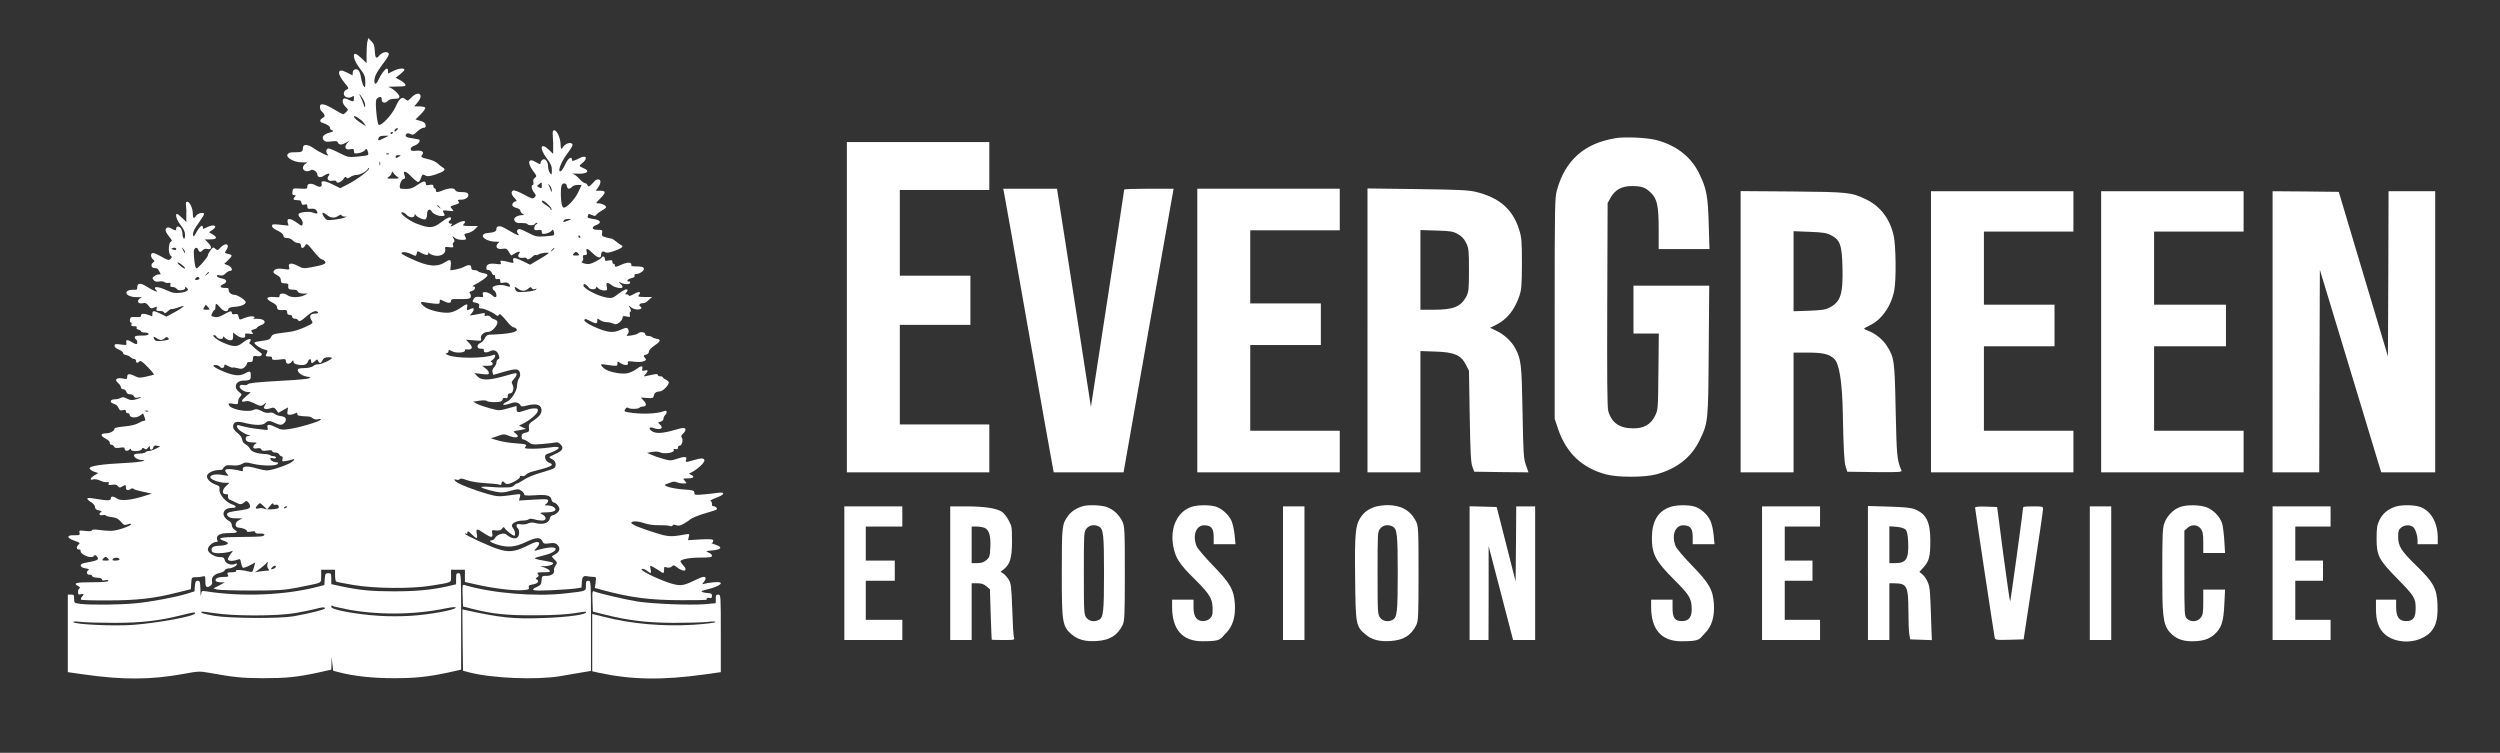 <?xml version="1.0" encoding="UTF-8"?>
<svg xmlns="http://www.w3.org/2000/svg" id="Layer_1" version="1.1" viewBox="0 0 1983.2 597.2">
  <rect x="0" y="0" width="1983.2" height="597.2" fill="#333333" stroke="none"/>
  <defs>
    <style> .st0 { fill: #fff; } </style>
  </defs>
  <path class="st0" d="M218.8,449.6c0,.5-.7,1.2-1.6,1.5-2.4.9-2.8.7-1.4-.9,1.4-1.7,3-2,3-.6ZM212.1,447.7c-.3,1.1,0,2.7.7,3.5,1,1.2.9,1.5-.6,1.5s-3.7.3-5.9.6l-4,.7,4.2-3.1c2.2-1.7,4.4-3.5,4.8-4.1,1-1.7,1.4-1.3.8.9ZM227.8,402.1c0,.2-.7.7-1.6,1-.8.3-1.2.2-.9-.4.6-1,2.5-1.4,2.5-.6ZM214.3,401.2c1.3-1.7,2.4-2.4,2.5-1.6,0,.8.7,1.1,1.9.8,1.3-.3,2.1.1,2.4,1.3.4,1.5-.4,1.9-4.7,2.3-2.8.2-5.9,0-6.8-.4-1-.5-2.9-.7-4.3-.3-2.9.7-3.2-.2-.8-2.8,1.6-1.8,1.7-1.8,4.5.9l2.9,2.7,2.4-2.9ZM259.5,170.7c3.1,2.4,6.1,2.5,9.1.4,1.2-.8,2.2-1,2.2-.5s1,1.1,2.3,1.2h2.2l-2.2.9c-1.2.5-4.8,1.2-8.1,1.6-5.5.6-6.1.4-7.6-1.7-2.9-4.2-1.9-5.1,2.1-1.9ZM348.9,164.4c1.3,1.6,1.2,1.7-.3.4-1-.7-1.8-1.5-1.8-1.7,0-.8.8-.3,2.1,1.3ZM315.1,140.2c2,1.4,1.9,1.5-3.3,1.5s-5.4,0-3.2-1.6c1.2-.8,2.2-2.3,2.2-3.2q.1-1.6,1.1,0c.5,1,1.9,2.4,3.2,3.3ZM301.5,130.9c-.3.7-.5.2-.5-1.2s.2-1.9.5-1.3c.2.7.2,1.9,0,2.5ZM317.8,123.4c0,0-.9.7-2,1.3-1.5.8-2,.8-2-.3s.9-1.3,2-1.3,2,0,2,.3ZM308.5,122.3c-.3.3-1.2.4-1.9,0-.8-.3-.5-.6.6-.6,1.1-.1,1.7.2,1.3.5ZM304.4,109.7c-4.3,2.2-5,2.1-4-.4.4-1.1,1.8-1.6,4.3-1.6h3.6c0,.1-3.9,2-3.9,2ZM311.8,105.1c0,.3-.4.8-1,1.1-.5.3-1,.1-1-.4s.5-1.1,1-1.1,1,.2,1,.4ZM314.8,103.2c-.7.9-1.5,1.3-1.7,1.1-.7-.7.7-2.6,1.9-2.6s.6.6-.2,1.5ZM288.7,97.6l1.6,2.5-3-1.9c-4.2-2.6-6.5-4.7-6.5-5.7,0-1.6,6.1,2.5,7.9,5.1ZM287.7,78.1c1.2,1.8,2.1,4.4,2,5.7-.1,2-.3,1.8-1.3-1.1-.6-1.9-1.7-4.5-2.4-5.8-2-3.5-.6-2.6,1.7,1.2ZM291.4,32.7c-.3,1.8-.6,6.4-.6,10.3v7.1l-3.8-3.7c-2.1-2-4.3-3.7-5-3.7-2.7,0-1,5.7,3.3,11.4,4,5.2,4.5,6.6,4.5,11s-.1,4.9-1.4,3.1c-.7-1.1-1.6-4.1-2-6.7-.4-2.5-1.3-5.2-2.1-5.8-2-1.7-4.5-.5-4.5,2.1s-.3,1.9-.7,1.7c-.5-.2-2.5-1.2-4.6-2.3-6.9-3.5-7.5,1-1,8.7,3.4,4.1,3.4,4.3,1.4,5.2-3.1,1.3-2.8,5.4.4,6.2,1.5.4,3.2,0,4-.6,1.3-1,1.5-.8,1.5,1.4s-.2,3.1-4.1,1.1c-1.6-.9-3.4-1.3-3.9-1-1.7,1.1-1.1,4.2,1.3,6.5,2.3,2.2,2.3,2.4.5,4.2-1,1-2.1,1.8-2.4,1.8s-3.6-1.8-7.3-4c-7.5-4.5-11.1-5.1-11.1-2.1s1.1,3.2,2.4,4.8q2.4,2.7.3,3.8c-2.8,1.4-3.3,3.4-1,4.1,3.9,1.3,6.3,2.8,6.3,4.1s.8,1.7,1.8,2c1.3.6.8,1-2.2,1.8-4.8,1.4-6.6,3.6-4.6,6,1.1,1.3,2.4,1.5,6,1,3.8-.5,4.8-.3,5.3.9.8,2.1,3.1,2,6.5,0l2.7-1.7-1.9,2.2c-2.7,3.1-1.4,5.6,2.4,4.8,2.6-.5,3-.2,3,1.6s.4,2,3.7,1.5c2.1-.4,4.3-1.4,5-2.3,1.1-1.6,1.3-1.5,2.2.7.5,1.3.6,2.7.2,3-.3.4-4,1-8.1,1.3-7.2.7-7.8.6-14.5-2.8-3.8-2-7.8-3.6-8.7-3.6-2.1,0-2.4,3-.5,4.9,2,2.2-6.3-1.6-11.1-5-4.8-3.4-8.7-3.6-8.7-.4s-1.3,3.5-6,3.5-4.6.4-5.4.9c-3.7,2.3,3.4,7.1,10.5,7.1s3.6.1,2,1.9c-3.1,3.5,1.1,6.9,5.3,4.2,1.5-1,5.1,1.5,5.1,3.7s2.7,2.5,5.2.8c3-2.1,5.5-2.2,3.8-.1-2.1,2.5-.4,4.8,3,4.1,1.7-.3,3-.1,3,.4,0,2.1,3.8.9,5.5-1.6,1.2-1.9,1.9-2.3,2.5-1.4.6,1,1.3.9,3.1-.4,1.3-.9,3.4-1.6,4.7-1.6,3,0,7.8-2.5,9.1-4.7.6-1,1.1-1.2,1.1-.6,0,1.8-8.7,8.4-16.3,12.4l-6.6,3.4-5.6-2.8c-6.7-3.3-10-3.6-9.2-.8.6,2.6-1.3,3.2-4.4,1.5-3.7-2.1-6.9-1.8-6.9.6s-.6,2-5.7,1.8c-5.7-.3-5.8-.2-6.1,2.4-.3,2.1.1,2.8,1.4,2.8s1.5.3.6,1.2c-1.9,1.9-1.4,2.8,1.7,2.8s3,.6,3.4,2.1c.4,1.6,1.1,1.9,2.6,1.4,1.7-.5,2.1-.2,2.1,1.5s.5,2.1,3.1,1.8c2.1-.2,3.5.3,4.2,1.4,1.6,2.4.4,3.1-2.6,1.7-2.9-1.3-11.7-.4-11.7,1.3s.9,2.1,1.9,3.4c1.1,1.3,1.7,3.3,1.4,4.3-.5,1.8-.8,1.8-4.5-1-5.3-3.8-8.3-3.9-7.4-.3l.7,2.6-6.6-.7c-5.6-.6-6.5-.5-6.5.9s1.9,2.6,4.5,3.8c2.9,1.4,4.5,2.9,4.5,4s.8,1.8,2.8,1.8,3.7.9,4.7,2c1,1.1,2.9,2,4.2,2s2.3.6,2.3,2c0,2.5,1.6,2.6,3.2.1,1.4-2.2,1.3-2.2,8.7,6.7,1.9,2.3,4,4.2,4.7,4.2s1.7.7,2.4,1.5c1.5,1.8-.9,2.9-10.6,4.7-6.2,1.1-6.9,1.1-11-1.1-5-2.7-7.9-2.2-6.9,1,.7,2.1.5,2.2-4.5,1.5-3.4-.5-5.7-.3-6.6.5-2.1,1.7-1.7,2.7,1.6,4.4,2.1,1.1,3,2.3,3,4s.5,2.5,3,2.5,3,.5,2.9,1.2c-.4,3.1.3,3.8,3.5,3.8s3.6.6,4,1.5c.3.9,1.9,1.5,4.3,1.6h3.8c0,0-3,1.4-3,1.4-4,1.9-10.6,1.9-13.1,0-2.6-1.9-6.4-1.9-6.4.1s-1,1.4-4.6,1.2c-6.1-.4-6.8,1.5-1.5,4.2,2.7,1.3,4.1,2.7,4.1,4,0,2,1.3,2.5,5.8,2.1,1.6-.1,2.2.4,2.2,1.9s.7,2,2,2,2,.7,2,1.5.9,1.5,1.9,1.5,2.3.4,2.6,1c1,1.7,2.2,1.2,7-3,4.5-3.9,7.8-5,9-3,.4.6-.7,1-2.5,1-3.7,0-4.8,2.1-2.7,5.3,1.5,2.3,1.4,2.4-5.2,5.4-3.6,1.7-8.8,3.4-11.6,3.7-2.7.4-7.1.9-9.6,1.3-3.6.4-4.9,1.1-5.7,2.9-.9,1.9-2.1,2.4-7.2,3-3.3.4-6,1-6,1.5,0,1.4,5,4.7,8,5.4,2.5.6,2.8.9,2,2.5-1.4,2.7-1.3,3,1.5,3s2.5.6,2.5,1.6.9,1.4,5.5.9c5.1-.7,5.5-.6,5.5,1.4s2.7,2.8,4.6.3c1.2-1.5,1.3-1.5,1.4,0,0,1.1,1.2,1.9,3.5,2.3,4.5.9,7.2,0,8-2.5.7-2.2,2.5-2.6,2.5-.4s.9,1.9,3.2,0c1.6-1.6,1.8-1.6,2.4,0,.9,2.2,2.3,2,3.5-.7.7-1.6,1.9-2.2,4.4-2.3,1.9,0,3.2.3,2.9.8-.9,1.5-8.2,4.8-10.6,4.8s-3.2.7-4.2,1.5c-1.1.8-4.1,1.5-6.7,1.5s-5,.4-5.3.8c-1.2,1.9,2.6,5.2,6.6,5.9,3.8.6,3.9.7,1.8,1.5-1.3.5-10.4,1.3-20.4,1.8-21.1,1.2-27.4,1.8-28.2,3.1-.3.5-1.6.6-2.9.3-1.3-.3-2.6,0-3.1.7-1,1.7,3.2,4.9,6.4,4.9s2.6,0-1.1,3.1c-4.3,3.6-4.8,5.2-1.1,4.3,2.3-.6,4.2-.1,9.6,2.7,2.6,1.3,3.9,1.1,6.1-.9q2-1.7.3.9c-1.5,2.4-1.5,2.7,0,3.3.8.3,2.7,0,4.2-.5,2.3-.9,3-.7,4.5,1.3l1.7,2.3,3.9-2.2,3.8-2.1-.4,2.9c-.4,2.4-.1,2.9,1.8,2.9s3-.5,4.1-1c1.5-.8,1.9-.7,1.9.5s.9,1.6,8.6,1.9c1.1,0,2.8.7,3.7,1.5,1,.8,2.7,1.1,4.3.7,1.6-.4,2.3-.3,1.9.3-.9,1.5-15.8,6-23.9,7.3-6.5,1-7.5.9-11.3-1.1-5.5-2.7-7.7-2.8-7,0s.3,2-6.1,1.4c-6-.6-11.1-1.6-16.4-3.1-3-.9-2.1,2.3,1.2,4.6,1.7,1.2,4.3,2.6,5.8,3,2.4.7,2.5.8.5.9-1.6,0-2.3.7-2.3,2,0,2.2,1.8,3.1,6.3,3.1,2.7.1,2.9.2,1.5,1.1-1,.5-1.8,1.7-1.8,2.6s.7,1.4,2.9,1c2.1-.4,3.1-.2,3.5.9.4,1.1,1.5,1.3,4.6.8,2.7-.4,4-.3,4,.5s1.1,1.1,2.5,1.1,2.8.7,3.1,1.5c.4.8,1.2,1.5,1.9,1.5s1.1.8.7,2.2c-.5,1.9-.2,2.1,2.9,1.5,1.9-.3,4.3-.9,5.4-1.3q2-.7,0,1.4c-2,2.3-16,7.3-20.6,7.4-1.4,0-5.1-.7-8.2-1.6-7.3-2.2-11.4-1.9-11,.8.3,1.5-.1,1.7-1.5,1.2-1-.4-4.2-1-7-1.3-5.7-.6-6.8.4-3.8,3.8,1.5,1.5,1.3,1.6-3.2.8-5.5-1.1-10.3-.3-10.3,1.6s7.1,4.5,11.7,4.5h3.6l-2.7,2.5c-3.2,2.9-3.5,6.5-.6,6.5s2,.7,2,2,.8,2.3,1.8,2.6c.9.3,2.9,1.2,4.4,2,3.3,1.8,4.7,1.8,6.8-.1,1.5-1.4,1.9-1.3,3.4.3.9,1.1,1.4,2.6,1.1,3.5-.6,1.4-2,1.8-12.7,3.3-5.4.8-6.7,1.9-4.6,4.1,1.1,1.1,3.3,1.6,6.5,1.5h4.8l-2.8,1.5c-3.4,1.7-3.5,5.7-.2,5.9,3.2.2,6.5,1.5,6.5,2.6s1.4.8,3.5.5c2.4-.4,3.4-.2,3.2.6-.1.8,1.1,1.1,3.6,1,3.8-.2,5,1,2.1,2.1-.9.3-8.7.6-17.5.6-16,0-19.5.9-12.9,3.1,1.7.6,3,1.4,3,1.9,0,1-3.6,2-7.2,2s-5.8,1-5.8,3.1,1,2.1,2.6,2.5c2.8.7,9.8,0,12.9-1.2,1.8-.7,1.8-.6-.3,2-1.2,1.6-2.2,3.5-2.2,4.2,0,1.6,3.7,1.8,7.3.5,2.3-.9,2.6-.7,3.1,2.4.4,1.9,1.1,3.7,1.5,3.9.5.3,2.9-.5,5.3-1.8l4.5-2.4-1.1,4c-1,3.6-1.3,3.9-3.6,3.3-5.3-1.4-11.3-1.8-10.6-.6.5.7-.6,1.1-3.4,1.1s-4,.2-3.1,1.8c.9,1.7.5,1.9-3.5,1.9s-7.1,1.3-6,3.2c.4.6,2.2,1.1,3.9,1.1h3.2c0,.1-4.5,2.5-4.5,2.5l-4.5,2.3,3,.9c1.7.4,14,.8,27.5.8,21.1,0,26.1-.4,36-2.3,6.3-1.2,13.2-2.7,15.3-3.2,3.6-1.1,3.7-1.2,3.7-6v-5h11v4.4c0,2.5.4,4.7.9,5s6.6,1.5,13.7,2.7c16.6,2.9,46.6,3.1,61.9.5,17-2.8,15.5-2.1,15.5-7.7v-4.9h11v9.7l9.8,2.2c12.8,2.9,29.4,4.9,36,4.3,4.6-.3,5.3-.7,4.9-2.2-.4-1.4.3-1.9,3.4-2.4,3.8-.6,5.3-2.8,2.7-4-.9-.3-.8-.8.5-1.6,1.4-.9,1.6-1.5.6-2.6-1-1.2-.2-1.4,4.6-1.4s5.6-.2,4.5-1.5c-.7-.8-2.7-1.9-4.4-2.4l-3.1-.9h4c4.1-.2,7.4-1.6,6.3-2.7-.3-.4-3.8-1.2-7.7-1.8-3.8-.6-6.8-1.4-6.6-1.8.3-.4,2.9-1.3,5.7-1.9,6.8-1.6,10.8-3.7,10.8-5.5s-5.9-1.7-15.5,1.2c-1.9.5-1.9.4.3-1.9,2.6-2.9,2.8-4.8.6-4.8s-5.1,1.6-9.2,3.6c-8.7,4.2-13.9,4.7-22.2,1.9-6.6-2.1-26-11.1-26-12s.5-.3,1,0c.6.3,1-.2,1-1.1,0-1.4.7-1.1,3.3,1.4,4.2,4.1,4.9,4,4.1-.3-.8-4.3,0-4.4,5.7-.5,5.7,3.8,7.3,3.9,6.6.2-.5-2.7-.4-2.8,2.9-2.4,2.5.3,3.9-.1,4.8-1.3,1.1-1.6,1.4-1.6,2.2-.4,1.1,1.8,6.3,5.9,7.5,5.9s.9-3.7-1-6.1q-1.9-2.4.7-4.1c1.5-1,4.5-1.8,6.8-1.8s4.4-.4,5-1c.6-.6,2.2-.6,4.4,0,1.9.6,4.7,1,6.2,1,3.9,0,3.7-3.2-.2-5.1q-3-1.4,2.9-1.4c7,0,9.8-1.7,6.7-4.1-1.1-.8-3.4-1.4-5-1.4-2.6,0-2.8-.2-1.3-1.1.9-.5,1.7-1.7,1.7-2.6,0-1.4-1.3-1.5-11.5-.9l-11.6.7.7-2.7c.7-2.6.6-2.6-3.2-2.1-13.4,1.9-14,1.9-22-.3-11.7-3.3-23.6-8-25.9-10.2q-2-2,.4-1.3c1.4.4,2.6.3,3-.4.5-.7,2.2-.5,5.6.8,3,1.1,8.8,2.1,14.5,2.4,5.2.3,10.3.8,11.3,1.2,1.2.5,1.7.2,1.7-.9,0-1.8,1.5-2.2,2.5-.6.3.5,1.4,1,2.3,1,2.7,0,10.3-4.4,9.8-5.6-.3-.7.3-1,1.5-.7,1.1.3,2.5,0,3.2-1,.7-.9,3.2-2.1,5.7-2.7,15.4-3.9,17.5-5.1,12.6-7-2.9-1.1-4.2-5.9-1.7-6.7,11.4-3.9,12.9-7,2.6-5.3-3.3.5-9.3,1-13.4,1-6.4,0-7.2-.2-6.1-1.5,1.6-1.9.8-2.2-9-2.9-4.1-.3-9.9-1.3-12.9-2.2l-5.5-1.6,5.2-1.8c4.7-1.7,5.6-1.7,8.7-.4,6.3,2.6,10,1.3,5.4-2-2-1.3-1.8-1.5,3.3-2.3l5.3-1-2.8-1.3-2.8-1.4,2.8-1.3c5.2-2.4,11.8-7.9,12.1-10.1.3-1.8-.2-2.2-2.6-2.2s-4.9.7-7.2,1.5c-5.9,2.1-7,1.9-7-.9v-2.5l-6.9,1.9c-6.8,1.9-6.9,1.9-14.1,0-4-1.1-8.7-2.7-10.4-3.6l-3.1-1.7,5-.8c2.9-.4,5.4-.3,5.9.2,1.1,1.1,8.6,1.3,11,.4.9-.3,1.6-1.2,1.6-1.9s.8-1.1,2-.8c1.5.4,2,0,2-1.6s.6-2.1,1.9-2.1c2.3,0,3.4-4.5,1.8-7.1-.9-1.5-.7-2.3,1.1-4.2,2.2-2.3,2.9-4.7,1.5-4.7s-4.8,1.1-9.8,2.5c-12,3.3-17.4,3.3-20.6,0l-2.4-2.6,5.8.7c4.8.6,5.7.5,5.7-.8s-1.2-2.5-2.6-3.6l-2.7-2.1h4.2c3,0,4.1-.4,4.1-1.5s-.6-1.5-1.2-1.5-.2-.7,1-1.6c2.7-1.9,3.1-5,.5-3.9-7.3,2.8-29.4,2.8-35.8,0-1.9-.9-2.4-1.4-1.2-1.4.9-.1,1.7-.8,1.7-1.6,0-1.4.3-1.4,2.9,0,2.9,1.6,10.1,1.2,10.1-.5s1.1-.9,2.4-.9c3.7,0,4.1-1.8,1.1-5l-2.7-2.8,6.3.5c6,.6,6.2.5,5.6-1.6-.6-2.4,2.4-5.1,5.8-5.1s7.7-5.7,7.3-7.9c-.2-.9-1.2-1.7-2.3-2-1.1-.2-2.5-1-3.1-1.9s-1.9-1.3-3.2-1c-1.5.4-1.9.2-1.5-.9.5-1.2,0-1.4-2.5-.9-10.6,2-9.9,2.1-7.9-.1,2.1-2.4,2.3-4.7.2-3.9-.8.3-2.1.9-2.9,1.2-1,.4-1.2-.1-.9-2,.7-3.3.1-3.3-5.4.5-2.4,1.7-6.2,3.4-8.4,3.6-5.1.7-15.2-1.5-19.2-4.1-3.9-2.7-4.8-4.9-1.5-4.2,1.2.3,4.7.7,7.6,1.1,4.8.5,5.2.4,5.2-1.5s.1-2,3-.5c3.7,1.9,6,1.9,6,0s1.5-1.5,7.5-1.5,7.7-.3,8.1-1.5c.4-.8,0-2.1-.5-2.9-.9-1.1-.6-1.5,1.4-2,2.5-.6,3.6-3.6,1.3-3.6s1-1.3,3.7-2.9c2.8-1.6,5.8-3.8,6.8-4.9q1.8-2-2.2-2.7c-2.3-.4-4.3-1.1-4.7-1.6-.3-.5-1.6-.9-3-.9s-2.4-.5-2.4-2c0-2.4-2-2.6-5.9-.5-1.6.8-4.6,1.7-6.8,2.1l-3.9.6.4-4.1c.4-4.5-.4-5-4.2-2.6-6.7,4.4-13.8,3.8-27.6-2.7-5.9-2.7-8.1-4.1-7.1-4.7,1.4-.9,5.3-.1,9,1.9,2,1,2.3.9,2.8-.9.6-2.5.4-2.5,3.9-.6,3.5,1.8,5.4,1.9,5.4.2s.2-.9.8,0c.4.6,2.4,1.4,4.4,1.8,4.6.9,9-1.8,8.2-5.1-.5-1.8-.1-2,3.2-1.6,3.2.4,3.6.2,3-1.3-.4-1-.2-2.2.5-2.5.8-.6.8-1.4-.1-3.1-1.3-2.3-1.2-2.4.7-.7,1.1,1,3.6,1.8,5.6,1.8,4,0,4.2-.2,2.7-3-.8-1.5-.5-1.9,2.4-2.4,1.8-.4,4.3-1.7,5.6-3.1l2.3-2.5h-6.3c-5,0-6.1-.3-5.2-1.2,3.6-3.6-.4-3.7-6.6,0-3.1,1.8-4.2,2.1-3.3,1,1.2-1.5,1.1-1.7-.3-1.7s-2.2-1.5-.6-2.5c.6-.3,1-1,1-1.6,0-1.9-2.8-.8-8.1,3.2-6.2,4.7-9,4.8-19.3.9-6.3-2.4-14.6-8.9-11.3-9,.9,0,2.5.9,3.4,2,2.2,2.5,6.3,2.7,6.4.2,0-1,.3-1.2.6-.4.7,1.8,6.2,4.4,7.9,3.8.8-.3,1.4-2,1.4-4.1,0-3.6,2.1-4.9,3.7-2.1,1.1,1.9,4.8,3.6,7.7,3.6s3-.3,1.6-2.9c-.9-1.7-.5-1.8,3.8-1.3,4.6.5,4.7.5,2.9-1.5-1.7-1.9-1.6-2,2.4-3.2,3.3-1,3.8-1.5,2.8-2.7s-.6-1.4,2.4-1.4,6.3-2.1,5.3-4.5c-.4-1-1.9-1.5-5.1-1.5s-4.7-.5-5.1-1.5c-.8-2.1-5.3-1.9-10.8.5q-4.6,1.9-4.6,0c0-1.1-.4-2-1-2s-1-.7-1-1.6c0-1.3-.7-1.5-3-1.1-2.2.5-3,.3-3-.8,0-2.7-1.9-2.5-6.5.7-3.5,2.5-5.7,3.3-9,3.3s-4.5-.2-4.8-.5c-1.2-1.3.6-6.9,2.4-7.3,1.6-.4,1.8-.9,1-3-1.6-4.2.9-3.8,5.4,1,2.3,2.4,4.7,4.3,5.4,4.3s1.7-1.4,2.2-3c1.2-3.4,1.3-3.4,3.9-2,1.3.7,3.4.4,7.5-.9,7.1-2.4,8.8-3.9,6.1-5.5-1.1-.6-3-2.1-4.3-3.4-1.3-1.2-4.5-2.7-7-3.2-5.9-1.4-6.7-1.9-5.2-3.6,1.9-2.3-.3-3.7-5-3.2-3.3.3-4.1,0-4.1-1.3s1.3-2.1,3-2.8c2.8-.9,4.9-3.5,3.8-4.7-.3-.2-2.8-.7-5.7-1.1-3.2-.4-5.1-1.1-5.1-1.9,0-2,1.7-2.6,4-1.4,1.7.9,2.5.6,5.1-2,1.7-1.6,4-3,5-3,1.5,0,2-.6,1.7-2.2-.2-1.6-1.4-2.5-4.1-3.3l-3.9-1.1,4.2-4.2c2.3-2.3,3.9-4.6,3.5-5.2-.3-.5-2.4-1-4.6-1h-4.1l2.6-3.1c5.4-6.3.9-9.9-4.9-3.9-2.7,2.8-3,2.9-4.6,1.4-2.8-2.5-4.8-1-7.9,6-2.9,6.3-11.1,15.1-13.4,14.3-1.2-.4-2.9-17.1-2-19.8.2-.9,1.4-1.9,2.4-2.2,1.6-.4,2,0,2,1.9,0,2.8,3,3.3,5,.9.7-.9,2.9-1.5,5.1-1.5,3.2,0,3.9-.4,3.9-1.9s-5.2-6.6-8.5-7.4c-1.1-.2,1.2-.4,5.2-.4,4,0,7.5-.2,7.9-.6,1-.9-1.2-3.1-4.9-5l-2.7-1.4,3.5-2.7c1.9-1.5,3.5-3.1,3.5-3.7,0-1.6-4.9-1-9,1.1l-4,2v-2c0-1.1-.4-2-.9-2-1.3,0-5,4.9-6.6,8.7-1.9,4.6-3.9,4.3-3.2-.3.6-3.6,2.3-6.4,8.8-15.1,1.7-2.2,2.8-4.6,2.5-5.2-1.4-2.2-5.4-1.1-8,2.1q-2.8,3.6-3.1-4c-.2-4.2-.7-5.9-2.7-7.9l-2.5-2.5-.7,3.2Z"></path>
  <path class="st0" d="M411.2,229.2c2.6,2,5.5,1.9,7.8-.2,1.6-1.4,2.1-1.5,2.8-.4.5.9,1.5,1.1,2.6.7,1.5-.6,1.6-.4.7.5-.6.6-4.3,1.4-8.1,1.7-6.4.4-7.1.3-8.1-1.7-1.3-2.4-.4-2.7,2.3-.6ZM458.8,201.2c1.1,1.3.8,1.5-1.9,1.5s-3-.2-1.9-1.5c1.7-1.8,2.3-1.8,3.8,0ZM439.8,197.1c0,.2-.8,1-1.7,1.7-1.6,1.3-1.7,1.2-.4-.4s2.1-2.1,2.1-1.3ZM460.3,187.7c.3.5,0,1-.4,1s-1.1-.5-1.1-1,.2-1,.4-1c.3,0,.8.4,1.1,1ZM450.3,175.1c-3.2,1.4-4.1,1.3-3-.3.3-.6,1.8-1.1,3.3-1.1h2.7c0,.1-3,1.4-3,1.4ZM435.7,163.1c1.4,1.4,2.1,2.9,1.8,3.3-.4.3-.7.2-.7-.4s-1.6-2-3.5-3.2c-1.9-1.1-3.5-2.5-3.5-3.1,0-1.5,2.9.2,5.9,3.4ZM451.2,149.7c.8,0,1.9-.7,2.6-1.5.7-.8,2.7-1.5,4.4-1.5h3.2l-2.8,6c-2.7,5.5-8.8,12-11.4,12s-2.7-15.1-1.7-17.6c.9-2.3,3.8-2.1,4.1.3.2,1.3.9,2.3,1.6,2.3ZM437.7,151.1c0,1.7-.3,1.5-1.1-.9-.6-1.7-1.3-3.5-1.7-4-.3-.6.2-.2,1.2.8.9,1.1,1.7,2.9,1.6,4.1ZM429.8,147.2c0,2.3-.2,2.4-2.1,1.5-2-1.1-2-1.2-.2-2.5,2.4-1.9,2.3-1.9,2.3,1ZM438.8,112.9v9.2l-3.3-3.2c-6.7-6.5-8-1.6-1.7,6.8,3.2,4.2,4,6.2,4,9.4-.1,3.8-.2,4-1.5,2.2-.8-1.1-1.5-3.4-1.5-5.2,0-4.1-2.6-7-4.6-5.3-.8.6-1.4,1.8-1.4,2.6,0,1.2-.7,1-3.5-.7-6.1-3.8-7.5,0-2.4,6.9,3,3.9,3,4.3,1.4,5.5-1.2.8-1.6,2.1-1.2,3.5.3,1.1,0,2.1-.4,2.1-1.6,0-1,3.7,1,6.1,1.6,2,1.7,2.5.3,3.8-1.3,1.3-2.2,1.1-8.4-2.3-3.8-2.1-7.6-3.5-8.4-3.2-2.1.8-1.7,3.4,1.1,6.1,1.4,1.5,1.9,2.5,1.1,2.5-1.9,0-3.6,2.3-2.8,3.6.4.6,1.9,1.4,3.5,1.8,1.5.3,2.7,1.3,2.7,2.1s.8,1.9,1.8,2.4c1.5.9,1.4,1-.9,1.1-1.4,0-3.4.6-4.5,1.4-1.5,1.2-1.7,1.8-.8,3.3.9,1.3,2.2,1.7,5.2,1.5,2.2,0,4.3.2,4.7.8.8,1.3,5.2,1.3,6,0,.3-.6,1.2-1,1.8-1s.4.5-.5,1.1c-1,.5-1.8,1.9-1.8,3.1,0,1.7.5,2,3,1.6,2.5-.4,3,0,3,1.5s.5,1.9,3.3,1.3c1.7-.3,3.7-1.3,4.4-2.2,1-1.3,1.2-1.3,1.8.6.4,1.2.4,2.4,0,2.8-.3.4-3.7.8-7.4,1-6,.4-7.4.1-12.6-2.7-3.2-1.7-6.4-3.1-7.1-3.1-2,0-2.7,1.9-1.4,3.5,2,2.4-.3,1.7-6.4-2-3.2-1.9-6.3-3.5-6.9-3.6-2.7-.3-3.7.2-3.7,2.1s-1.6,2.7-7.5,3.2c-1.9.2-3.1.9-3.3,2.1-.4,2.1,5.1,4.7,9.9,4.7s3,.2,1.9,1.5c-2.2,2.7-.4,4.8,3.5,4.2,3.1-.5,3.8-.2,5.2,2.1.9,1.5,1.8,2.9,1.9,3.1.2,0,1.3-.4,2.6-1.3,3-2.1,5.5-2.2,3.8-.1-1.7,2.1-.2,3.8,3.1,3.3,1.6-.3,2.9,0,2.9.4,0,1.5,2.7.8,4.5-1.2,1-1.1,2.2-1.7,2.7-1.4.5.3,1.4,0,2.1-.4,1.5-1.2,8.7-2.1,8.1-1-.3.4-3.7,2.6-7.6,4.9l-7.1,4.2-5.4-2.7c-6.6-3.2-8.7-3.4-8-.5.5,1.9.3,2-2.1,1.4-7.7-1.9-8.6-1.9-7.8,0,.6,1.6.2,1.7-4,1.1-4.8-.6-7.4.4-7.4,3s.9,1.5,1.9,1.9c1.1.3,2.3,1.5,2.6,2.6.4,1,1.1,1.7,1.6,1.4.5-.4.9.4.9,1.6s.5,2,2,1.6,2,0,2,1.5.5,1.9,2.8,1.3c2-.4,3.3,0,4.2,1,1.8,2.2.8,2.8-2.6,1.5s-10.4-.3-10.4,1.5.7,1.8,1.5,2.5c1.5,1.3,2.1,5,.8,5s-1.9-.9-3.3-2c-1.4-1.1-3.6-2-4.9-2-1.9,0-2.2.4-1.8,2.1.5,1.9.2,2.1-2.8,1.7-2.4-.3-3.6.1-4.4,1.4-1.5,2.5-1.5,2.6,1.8,3.3,2.2.5,2.8,1,2.4,2.6-.4,1.5,0,1.9,1.9,1.9s8.6,2.8,11.4,5.1c1.2,1,1.7,1,2.3,0,.8-1.3,1.6-.7,7.2,6,1.7,2.1,3.7,3.8,4.4,3.8s1.8.6,2.4,1.3c2,2.5-5.8,4.1-21.6,4.6-1.4,0-2.7,1.1-3.5,2.8-.7,1.6-2.3,3.2-3.6,3.8-3.1,1.4-2.9,4.5.3,4.5s2.5.6,2.5,1.5c0,1.7,2.3,1.9,5.1.4,2.8-1.5,5.6-.3,6.7,3.1.8,2.2.7,3-.4,3.4-.8.3-1.4,1.4-1.4,2.5s-.8,2.8-1.8,3.8c-1.2,1.2-1.7,2.6-1.3,3.9l.6,2.2,8.9-2.6c9.6-2.7,11.8-2.4,12.4,1.7.2,1.2-.2,2.9-1,3.8-.7.9-1.3,3.3-1.4,5.4,0,4.3-4.6,11.6-8,12.9-1.2.5-2.5,1.4-2.9,2-.7,1.1,2.5.6,7.3-1.1,2.5-.9,5.7.2,6.4,2.2.3.9,1.7.9,5.4-.1,6.3-1.6,10.2-.8,11,2.4.8,3.3-.9,6-5.8,9.3-3.8,2.6-4.3,3.3-4,6.1.3,2.9,0,3.3-2.7,3.8-2.4.5-3.1,1.2-3.1,3s.6,2.4,1.4,2.4,2.6,1,4.1,2.1c2.4,2,3.5,2.1,10.8,1.5,4.5-.3,9.2-.9,10.4-1.2,1.4-.4,2.8,0,4.2,1.5,2.9,2.9,1.5,5.3-4.4,7.7-2.5,1.1-4.5,2.2-4.5,2.5s1.1,1.1,2.5,1.7c2.7,1.3,3.4,5.2,1.3,7-.7.5-5.3,2.1-10.3,3.5-5.1,1.4-11,3.8-13.6,5.6-2.6,1.7-5.1,3.1-5.7,3.1s-1.5.7-2.2,1.5c-.7.9-2.9,1.6-4.9,1.5-2,0-4.5.1-5.6.1-1.1,0-5-.2-8.7-.5-3.8-.3-6.8-.2-6.8.2,0,1,12,4.2,15.7,4.2s5.3-.7,8.3-1.5c4.8-1.3,5.7-1.3,7.7.1,1.3.8,2.3,2.1,2.3,2.8,0,1.1,1.6,1.3,7.9.9,9.9-.7,12.9,0,13.7,3.2.3,1.4,1.2,2.5,1.9,2.5,1.6,0,4.5,3.3,4.5,5.2s-2.9,4.5-5.4,4.9c-1.1.2-2,1.3-2.2,2.4-.6,4-5.7,5.5-12.4,3.6-1.4-.4-3.5-.2-4.9.5-1.3.7-3.9,1-5.7.7-2.7-.4-3.4-.2-3.4,1s.5,1.9,1,2.2c.6.3,1,1.9,1,3.5,0,5.3-4.8,6-10.1,1.4-2-1.8-7.4,0-9,2.7-.5,1-1.6,1.9-2.4,1.9-3.2,0-1.2,1.7,3.8,3.3,8.6,2.7,14.4,2.2,23-1.9,8.3-3.9,11.7-4.1,13.2-.6.9,2,1.5,2.1,5.6,1.6,3.5-.5,4.9-.2,6.2,1.1,2.5,2.4,2.1,5.2-1,7.2-1.6.9-3,1.8-3.2,2-.3.2.5,1.2,1.7,2.3,2.6,2.4,2.7,3,.8,5.5-.7,1-1.1,2.6-.9,3.5.6,2.4-2.3,4.3-6.2,4.2-3.2,0-3.4.1-3.7,3.6-.2,3.1-.8,3.9-3.5,5.1-6.4,2.8-3.7,3.4,11.5,2.7,8.1-.4,16.7-1,19.2-1.4l4.5-.7.3-4.9q.3-4.8,3.4-4.2c1.7.3,4.2.6,5.6.6,2.4,0,2.4.2,1.9,4.4l-.6,4.4,7.7,2.1c21,5.6,36.7,7.6,61.1,7.6s19.5-.3,19.8-1.1c.2-.7,1.3-1,2.3-.7,1.5.4,2,0,2-1.6s-.6-2.1-2.7-2.2c-1.6,0-3.7-.4-4.8-.8-1.5-.6-.8-1.1,3.5-2.1,11.5-2.7,15.2-6.7,5.3-5.7-3.2.3-6.7.9-7.8,1.3q-1.9.7-.2-1.3c2.1-2.4,2.2-4.3.3-4.3s-4.3,1.4-7.8,3c-9.2,4.4-11.3,4.5-20.2,1.6-10.5-3.6-23.4-10.1-21.3-10.9.9-.3,2.7.3,4,1.4,3.4,2.6,3.8,2.4,3-1.2-.6-3-.5-3.1,1.8-1.9,1.3.7,3.6,2.1,5.1,3.1,3.4,2.5,3.8,2.4,3.8-.6s.3-2.5,2.4-1.9c1.4.3,2.9,0,3.8-.9,1.2-1.2,1.8-1.1,4.3.9,3,2.4,6.5,3.2,6.5,1.5s-.9-2-2-3.4c-1.1-1.4-2-2.7-2-3,0-1.6,7.3-3,15.5-3s9.5-.3,9.5-1.4-1.2-1.9-2.7-2.6c-2.6-1.1-2.5-1.2,3.2-1.7,7.2-.6,8.2-2.8,2-4.6-2.2-.7-3.4-1.3-2.7-1.3.6-.1,1.2-.8,1.2-1.8s-1.1-1.5-10-1l-10,.6.6-2.6c.7-2.5.5-2.5-2.7-2-11.4,2.1-13.4,2-23.7-1.2-12.2-3.8-19.2-6.7-19.2-8s4.4-1.7,9.9.2c3.4,1.2,7.8,1.8,12,1.7,3.6,0,7.5.1,8.5.6,1.2.5,2.1.3,2.4-.4.2-.7,1.1-.8,2.8-.2,1.8.7,3.3.4,6.1-1.2,2.1-1.2,4-2.5,4.3-2.8,1.4-1.5,7.3-4,13.9-5.8,4-1.2,7.6-2.3,7.8-2.6.8-.8-.7-2.6-2.3-2.6s-1.4-.9-1.4-1.9-.5-2.1-1.2-2.3c-.6-.2,1.2-1.3,4.2-2.4,7-2.5,8.1-4.9,1.9-4.1-2.4.4-7.7.9-11.6,1.3-6.8.6-7.3.5-7.3-1.3s-.9-2.1-8.2-2.6c-9.6-.7-17.6-3-14.3-4.2,1.1-.4,3-1.1,4.3-1.6,1.5-.6,3-.5,4.2,0,1,.5,3.3,1,5.1,1,3.1,0,3.2,0,1.4-2-1.8-2-1.7-2,2.2-2s6.1-1,3.2-2.6l-2.2-1.2,2.4-1.2c4.7-2.5,9.9-7.4,9.9-9.2s-2-2.3-8.6-.3c-6.3,1.9-6.7,1.9-5.9-.5.8-2.5-1.3-2.6-7.8-.4-4.3,1.4-5.1,1.4-10.4-.1-3.2-.9-7.4-2.4-9.3-3.2l-3.5-1.6,4-.7c2.2-.4,4.8-.4,5.7.1,3.8,2,12.9.5,11.4-1.9-.4-.6.2-.8,1.4-.5,1.4.4,2,0,2-1.1s.6-1.6,1.4-1.6c1.8,0,3-4.8,1.6-6.4-.7-.9-.4-1.8,1-3.1,2.4-2.1,2.6-4.5.5-4.5s-4.8.9-8.7,2c-8.7,2.4-13.6,2.5-16.6.4-2.9-2-1.9-3.6,1.4-2.4,5.5,2.1,8.6.1,4.8-3.1-1.5-1.2-1.4-1.4.7-1.9,1.3-.3,2.4-1.3,2.4-2.3s.6-2.2,1.3-2.9c1.9-1.9,1.5-4.2-.5-3.3-5.7,2.4-19.6,2.8-29.5.9-2.4-.5-2.6-.8-1.6-2.4.8-1.2,1.6-1.6,2.3-1,1.4,1.2,8.4,1,9.1-.2.3-.4,1.4-.8,2.4-.8,3,0,3.4-2,.9-4.6l-2.4-2.6,5,.4c4.3.3,5,0,5.3-1.7.5-2.4,2-3.5,4.7-3.5s7.8-5.7,7.2-7.4c-.2-.6-1.3-1.5-2.5-2.1-1.2-.5-2.2-1.3-2.2-1.7s-.9-.8-2-.8-2-.5-2-1.1c0-1-1.3-.9-9,.8-2.4.6-2.4.5-.7-1.4,2.4-2.7,2.1-3.6-.7-2.9-2,.5-2.3.3-1.9-1.4.7-2.7-1.1-2.5-5.2.6-1.9,1.4-5.2,2.8-7.3,3.1-5.1.7-14.5-1.3-17.6-3.8-3-2.4-3.4-3.9-.8-3.4.9.2,3.8.6,6.5.9,4.2.5,4.7.4,4.7-1.5s0-1.9,2.2-.5c3.1,2.2,6.9,2.1,6.1,0-.5-1.5,0-1.6,5-1,6.1.8,10.8-.7,8.8-2.7s-1.4-2.4.9-3c1.1-.3,2-1.3,2-2.4s2-3.1,4.5-4.8c4.8-3.2,5.3-4.8,1.4-5.3-1.3-.2-2.8-.8-3.4-1.3-.5-.5-1.9-.9-3.2-.9s-2.3-.6-2.3-1.5c0-1.7-4-2.1-5.6-.6-.5.6-2.9,1.3-5.4,1.7-3.7.5-4.3.4-3.2-.7,1.4-1.5,1.5-2.9.4-4.7-.7-1-1.9-.8-5.7.9-3.7,1.6-5.9,2-9.4,1.5-6.2-.8-20.1-7.4-19.4-9.2.5-1.3.9-1.2,6,1.4,3.2,1.7,4.3,1.5,4.3-.9s0-1.9,2.2-.5c1.2.9,3.5,1.6,5,1.6s3.8.5,5.2,1.1c2,.9,2.9.8,5-.7,1.4-1.1,2.6-2.7,2.6-3.7,0-1.6.5-1.7,3.1-1.2,2.9.7,3.1.5,2.7-1.3-.3-1.2-.1-2.3.4-2.4.7-.3.6-1.2-.2-2.8-1.3-2.4-1.2-2.5.7-.8,1.1,1,3.4,1.8,5.1,1.8,3.1,0,4.2-1.3,2.2-2.5-1.5-.9-.2-2.5,2-2.5s3.2-1.1,4.7-2.5l2.8-2.4h-5.9c-5.1-.1-5.7-.3-4.6-1.6,2.2-2.7,0-3.1-4.1-.7-2.1,1.2-3.9,1.8-3.9,1.2s-.8-1-1.7-1c-1.3,0-1.4-.3-.5-1.2.7-.7,1.2-1.6,1.2-2,0-1.7-2.9-.6-7.3,2.8-4.2,3.3-5.1,3.6-8.9,3-7.1-1.1-18.8-7.1-18.8-9.7s3.4.2,4.3,1.8c1,1.6,5.7,1.7,5.7,0s.7-.4,1.8.5c1,1,3.1,1.7,4.6,1.7,2.5,0,2.7-.2,2.1-3-.8-3.6.5-3.9,4.2-1,2.4,1.9,8.3,2.8,8.3,1.3s-.8-1.5-1.7-2.6c-1.7-1.9-1.7-2,.4-.8,2.7,1.4,7.3,1.5,7.3,0s-.4-1-1-1c-2.4,0-.7-2.1,2.1-2.7,2-.4,2.8-1,2.5-1.9-.4-1,.2-1.4,1.9-1.4s5.5-2.3,5.5-4-2.7-2-6.6-2-3.4-.5-3.4-1.5c0-2.1-3.6-1.9-8.7.5-3.5,1.6-4.3,1.6-4.3.5s-.4-1.5-1-1.5-1-.7-1-1.6c0-1.3-.7-1.5-3-1.1-2.5.6-3,.3-3-1.3s-1.5-2.7-2.5-1c-.4.6-2.7,2.1-5.3,3.4-3.9,1.9-5.3,2.1-8.1,1.4-2.4-.7-3.1-1.2-2.1-1.8.7-.4,1.1-1.7.7-2.9-.4-1.6,0-2.1,1.5-2.1s1.9-.5,1.4-2.5c-.9-3.4.6-3.1,4.7,1,3.9,3.9,6.7,4.5,6.7,1.6s1.7-3.6,3.3-2.3c.8.6,3,.4,6.5-.8,5.9-1.9,8.6-3.9,6.4-4.7-.7-.3-2.6-1.6-4.1-2.9-1.6-1.3-3.3-2.4-3.7-2.4s-2.5-.5-4.5-1c-3.1-.9-3.6-1.3-3.1-3.5.4-2.3.2-2.5-3.7-2.5s-5.5-2-1.1-3.7c4.8-1.8,3.8-4.1-2.1-4.9-3.8-.5-4.9-1-4.5-2.1.4-.8.6-1.6.6-1.9s1.2.2,2.6.8c2.2,1,2.8,1,3.8-.3.6-.9,2.6-2.3,4.4-3.3,1.7-.9,3.2-2.1,3.2-2.6,0-1.3-3.4-3-6.1-3s-2-.3,1.4-3.8c4.7-4.8,4.7-6.2,0-6.2h-3.5l2.1-3c2.2-3.1,2.1-6-.2-6s-2.7,1.4-4.5,3.2c-2.7,2.7-3.3,2.9-3.9,1.5-.3-1-1.3-1.7-2-1.7s-2.8-1.5-4.5-3.4c-1.6-1.9-4-3.7-5.2-4-1.2-.3,0-.3,2.6-.2,8.6.6,11.8-1.9,5.7-4.4-3.6-1.5-3.7-1.7-.5-4.2,2.6-2.1,3.4-4.8,1.3-4.8s-3.2.9-5.5,2c-3.5,1.6-4.3,1.6-4.3.5,0-3.4-3.2-1.2-5.3,3.5-1.2,2.7-2.8,5.2-3.6,5.5-2.9,1.2,0-7.1,5.1-13.8,3.6-4.8,4.8-7.1,4-7.9-1.7-1.7-6,0-7.6,3q-1.5,2.7-1.6-2.3c0-5-2.9-11.5-5-11.5s-1,3.6-1,9.2Z"></path>
  <path class="st0" d="M1281.3,109.7c-24.4,3.9-39.7,17.5-46.2,41.1-1.7,5.9-1.8,13.4-1.8,93.9v87.5l2.7,8.1c6.5,19,18.8,30.8,37.9,36,8.9,2.5,30.8,2.5,39.9,0,16.2-4.3,27.9-13.5,34.4-26.9,6.9-14.3,6.9-14.7,7.3-71.6l.4-51.2h-60.1v38h20.1l-.3,30.2c-.3,30-.3,30.3-2.8,35.3-3.4,6.7-8.8,9.8-17.3,9.7-10.7,0-17-4.4-19.7-13.7-.8-2.9-1-26-.8-84.5l.3-80.5,2.5-4.5c3.5-6.1,8.7-9,16.7-9s10.8,1.1,15.1,5.3c5,4.8,6.2,10.5,6.2,28.9v15.8h40.3l-.6-19.8c-.6-22.1-1.7-28.2-7.5-40-6.4-13.4-18.3-22.6-34.1-26.7-7.8-2-24.4-2.7-32.6-1.5Z"></path>
  <polygon class="st0" points="671.8 243.7 671.8 374.7 728.3 374.7 784.8 374.7 784.8 355.7 784.8 336.7 749.3 336.7 713.8 336.7 713.8 297.2 713.8 257.7 741.8 257.7 769.8 257.7 769.8 238.2 769.8 218.7 741.8 218.7 713.8 218.7 713.8 184.7 713.8 150.7 749.3 150.7 784.8 150.7 784.8 131.7 784.8 112.7 728.3 112.7 671.8 112.7 671.8 243.7"></polygon>
  <path class="st0" d="M796.3,151.9c.3,1.3,8.9,49.5,19,107.3,10.2,57.7,19,107.4,19.6,110.2l1,5.3h55.4l19.4-110.3c10.7-60.6,19.7-111.2,19.9-112.5l.4-2.2h-19.6c-10.8,0-19.6.3-19.6.7s-5.9,39.4-13.2,86.6l-13.2,85.8-10.7-69.3c-5.9-38.1-12-77.1-13.5-86.6l-2.7-17.2h-42.7l.5,2.2Z"></path>
  <polygon class="st0" points="949.8 262.2 949.8 374.7 1006.3 374.7 1062.8 374.7 1062.8 358.2 1062.8 341.7 1027.3 341.7 991.8 341.7 991.8 307.7 991.8 273.7 1019.8 273.7 1047.8 273.7 1047.8 257.2 1047.8 240.7 1019.8 240.7 991.8 240.7 991.8 211.7 991.8 182.7 1027.3 182.7 1062.8 182.7 1062.8 166.2 1062.8 149.7 1006.3 149.7 949.8 149.7 949.8 262.2"></polygon>
  <path class="st0" d="M1156.5,185.7c3,1.6,5,3.8,6.5,6.9,2.1,4.2,2.3,6,2.3,21.6s-.2,17.3-2.2,21.2c-4.3,7.9-10.1,10.3-25.4,10.3h-10.9v-63.2l12.8.4c11.1.3,13.2.7,16.9,2.8ZM1084.8,262.1v112.6h42v-96.2l11.9.4c15.1.5,20.1,2.7,24.1,10.3l2.5,4.9.6,36.1c.5,28.5.9,36.8,2.1,40l1.5,4,21.5.3,21.5.2-2-5.7c-1.9-5.3-2.1-9.1-2.7-42.3-.7-37.9-1.1-41.4-5.7-50.3-2.7-5.2-8.8-11-14.5-13.7l-5.6-2.7,4.2-2c8.9-4.3,14.9-11.5,18.8-22.4,2-5.8,2.2-8.2,2.3-26.4,0-17.9-.2-20.7-2.2-27-5.1-16.4-15.9-25.6-34.8-30.1-5.6-1.3-14.6-1.7-46.2-2.1l-39.3-.5v112.6Z"></path>
  <path class="st0" d="M1452.5,186.6c7.2,3.6,8.7,7.8,9.1,25.4.5,21.2-1.4,27.4-10.1,31.9-3.4,1.8-6.4,2.2-16.4,2.6l-12.3.4v-63.5l12.8.5c10.5.4,13.4.9,16.9,2.7ZM1380.8,263.1v111.6h42v-95h10.8c12.3,0,16.9,1,21.2,4.7q6.4,5.3,7.1,44.8c.5,26.4,1.1,37.2,2.1,40.5l1.4,4.5,21.8.3c20.6.2,21.8,0,21.1-1.5-3.5-8.3-3.7-11.3-4.5-47.3-.8-39.8-1.1-42-6.9-51.2-3.2-5.1-9.3-10-14.7-12-1.9-.7-3.4-1.4-3.4-1.8s2-1.4,4.3-2.5c9.5-4.4,17.3-15.5,19.6-28,1.6-8.5,1.3-34.7-.4-42.8-2.8-13.4-10.5-23.7-21.9-29.2-11.7-5.6-13.8-5.9-58.3-6.3l-41.3-.3v111.5Z"></path>
  <polygon class="st0" points="1531.8 263.2 1531.8 374.7 1588.3 374.7 1644.8 374.7 1644.8 358.2 1644.8 341.7 1609.3 341.7 1573.8 341.7 1573.8 308.2 1573.8 274.7 1601.8 274.7 1629.8 274.7 1629.8 258.2 1629.8 241.7 1601.8 241.7 1573.8 241.7 1573.8 212.7 1573.8 183.7 1609.3 183.7 1644.8 183.7 1644.8 167.7 1644.8 151.7 1588.3 151.7 1531.8 151.7 1531.8 263.2"></polygon>
  <polygon class="st0" points="1666.8 263.2 1666.8 374.7 1723.3 374.7 1779.8 374.7 1779.8 358.2 1779.8 341.7 1744.3 341.7 1708.8 341.7 1708.8 308.2 1708.8 274.7 1737.3 274.7 1765.8 274.7 1765.8 258.2 1765.8 241.7 1737.3 241.7 1708.8 241.7 1708.8 212.7 1708.8 183.7 1744.3 183.7 1779.8 183.7 1779.8 167.7 1779.8 151.7 1723.3 151.7 1666.8 151.7 1666.8 263.2"></polygon>
  <path class="st0" d="M1802.8,263.2v111.5h37l.2-80.3.3-80.4,22.3,73.6c12.2,40.5,23.2,76.6,24.3,80.3l2.1,6.8h42.8v-223h-37l-.2,65.5-.3,65.5-19.5-65.2-19.5-65.3-26.3-.3-26.2-.2v111.5Z"></path>
  <path class="st0" d="M94.8,443.8c0,.5-1.4.9-3.1.9-2.6,0-2.9-.3-2-1.4,1.2-1.4,5.1-1,5.1.5ZM85.8,443.2c1.1,1.3.8,1.5-2,1.5s-3.1-.2-2-1.5c.7-.8,1.6-1.5,2-1.5s1.3.7,2,1.5ZM117.5,326.3c-.3.3-1.2.4-1.9,0-.8-.3-.5-.6.6-.6,1.1-.1,1.7.2,1.3.5ZM127.7,269.7c.8,0,2.2-.6,3-1.4,1.3-1.2,1.8-1.2,2.8-.1,1,1.1.3,1.5-4.3,2.1-4.3.5-5.8.3-6.5-.7-1.5-2.4-1-3.1,1.3-1.5,1.2.9,2.9,1.6,3.7,1.6ZM165.1,243.7c1.6,1.9,1.6,2-1.3,2s-2.9-.2-1.8-2c.7-1.1,1.3-2,1.3-2,0,0,.8.9,1.8,2ZM158.2,220.6c.3.5-.3,1.1-1.4,1.4-2,.5-2.6-.3-1.3-1.6.9-1,2.1-.9,2.7.2ZM165.8,216.1c0,.2-.8,1-1.7,1.7-1.6,1.3-1.7,1.2-.4-.4,1.3-1.6,2.1-2.1,2.1-1.3ZM146.8,212.8c0,.5-1.3,0-3-1.3-1.6-1.2-3-2.6-3-3.1s1.4,0,3,1.3c1.7,1.2,3,2.6,3,3.1ZM146.8,200.1c0,1.2-.5.7-1.9-2.4q-1.1-2.4.3-.6c.9,1.1,1.6,2.4,1.6,3ZM139.5,198.3c-.2.2-1.2,0-2.2-.3-1.8-.6-1.8-.7,0-1.3,1.7-.7,3.3.5,2.1,1.6ZM147.8,167.9v8.2l-3.3-3.2c-1.8-1.8-3.6-3.2-4-3.2-1.9,0-.3,5,2.8,8.9,2.5,3.1,3.5,5.4,3.5,7.8s-.4,3.2-1,2.8c-.5-.3-1-1.7-1-3.1s-.5-3.4-1-4.5c-1.3-2.3-4-2.6-4-.4s-.8,1.8-4,0c-1.7-.9-2.9-1-3.7-.3-1.5,1.2-.7,3.4,2.4,7.2,2,2.4,2.2,3.1,1,3.7-2,1.1-2.1,9.3-.2,10.9,1.3,1,1.2,1.4,0,2.7-1.3,1.3-2.1,1.1-6.9-1.6-2.9-1.7-6.1-3.1-7-3.1-2.1,0-2.1,3.3,0,5.1,1.4,1.2,1.4,1.4,0,2.5-2.2,1.6-1.3,4.4,1.4,4.4s2.6,1.1,3.5,2.5c1.5,2.4,1.5,2.5-.2,2.5s-2.7.6-3.7,1.4c-1.7,1.2-1.7,1.6-.5,3.1,1,1.2,2.2,1.5,4.3,1.1,1.7-.3,3.6-.1,4.3.5.8.6,2.2.9,3.3.6,1.4-.3,1.7,0,1.4,1.4-.4,1.4,0,1.9,1.7,1.9s2.8.7,3.4,1.6c1.3,1.7,6.6,1.1,6.6-.8s.5-.6,1-.3c2.6,1.6.7,3.3-4.5,4-4.7.5-6.3.3-11.1-1.9-7.6-3.5-11.7-3.4-8.1.3,1.9,1.9-3.4-.3-8.2-3.5-4.4-2.8-7.1-2.6-7.1.5s-.8,2-4.2,2.3c-7.7.5-4.7,5.8,3.3,5.8s2.9.2,1.9,2c-1.3,2.3.6,3.6,4,2.7,1.4-.3,2.6.3,3.9,2.1,1.7,2.3,2.2,2.5,4.4,1.5,2.2-1,2.4-1,2,.8-.4,1.6,0,1.9,2.5,1.9s3.2.6,3.5,1.2c.3.9,1.2.6,2.9-1,1.3-1.2,2.7-2,2.9-1.7.3.2,3-.4,6-1.5q5.4-1.9,2.9,0c-1.4,1.1-4.8,3.2-7.7,4.7l-5.2,2.8-4.6-2.3c-5.6-2.7-6.5-2.7-6.5,0s-.4,2-1.7,1.4c-4.5-1.7-7.3-1.8-7.3-.2s-1,1.5-4.2,1.4c-3.8-.2-4.3,0-4.6,2-.2,1.3.1,2.3.7,2.3s.8.7.5,1.5c-.5,1.1.1,1.5,2.1,1.5s2.4.4,2,1.1c-.4.6.2,1.3,1.4,1.6s2.1.9,2.1,1.4,1.4.9,3,.9,3,.5,3,1.2-1.7,1.3-5.5,1.2c-3.8,0-5.5.3-5.5,1.2s.5,1.6,1,1.9c.6.3,1,1.5,1,2.6q0,2.1-3.4,0c-4.3-2.7-6-2.7-5.3,0,.5,2,.3,2-4.4,1.4-4.2-.6-4.9-.4-4.9,1s1.5,2.2,3.5,3.1c1.9.8,3.4,2,3.2,2.6-.1.7.9,1.4,2.2,1.6,1.3.2,3.1,1,3.8,1.8.8.8,2.1,1.4,2.9,1.4s1.4.7,1.4,1.5c0,1.8,1.2,1.9,2.7.4.9-.9,2.6.3,6.6,4.5,3.1,3.1,5.2,5.8,4.9,6-.4.2-3.2.9-6.3,1.6-4.8,1.1-6,1-8.7-.4-4.2-2.2-6.2-2-6.2.4s-.5,2-3.9,1.4c-4.8-.8-6.4,1.1-3.3,3.7,1.2.9,2.2,2.4,2.2,3.3s.8,1.6,1.9,1.6,2.1.9,2.4,2c.3,1.3,1.4,2,3,2s2.8.7,3.1,1.6c.4,1.1,1.3,1.4,3.1,1,1.4-.4,2.5-.4,2.5-.2,0,.3-1.8,1-4,1.6-3.2.9-4.6.8-7.2-.6-2.4-1.3-3.6-1.4-5-.5-1,.6-3.1,1.1-4.8,1.1-3.8,0-4.1,2.7-.4,3.6,1.4.4,3,1.7,3.5,3.1.8,2,1.4,2.4,3.4,1.9,1.8-.5,2.5-.2,2.5.9s.7,1.5,1.5,1.5,1.5.6,1.5,1.4c0,2.3,5.1,2.6,8,.6l2.6-1.9,1.1,3c.9,2.3.9,2.9-.2,2.9s-2.9.9-4.7,1.9c-2,1.2-6.4,2.2-11,2.6-4.3.4-7.8,1.1-7.8,1.5,0,2.1-3.5,4-7.2,4s-4.7,1.7.3,4.3c1.9,1,3.3,2.3,3.1,3.2-.2.8.4,1.5,1.3,1.5s1.8.7,2.1,1.5c.5,1.1,1.6,1.3,4.5.9,3.2-.5,3.9-.4,3.9,1s2.1,2.1,3.8.4c.9-.9,1.2-.9,1.2,0,0,1.9,7.9,1.6,8.6-.3.5-1.2.9-1.3,2-.4,1.2.9,1.8.8,2.9-.7,1.3-1.7,1.4-1.8,1.5-.2,0,2.4,2.1,2.3,2.7,0,.3-1.4,1.1-1.8,3-1.4l2.6.5-3.4,1.8c-1.9,1-4.4,1.8-5.6,1.9-1.2,0-2.5.4-2.8,1-.3.5-2.4,1-4.5,1s-4.1.4-4.5.9c-.9,1.6,2.5,4.1,5.8,4.2,2.9,0,3,0,1,.9-1.2.5-7.5,1.2-14,1.5-18.7.9-28.5,2.4-28.1,4.3.2.8,1.8,2,3.6,2.6l3.3,1.1-3.1,1.8c-3.4,2.1-4.1,4.2-.9,3.2,1.1-.4,3.5.1,5.6,1,1.9.9,4.3,1.5,5.3,1.2,1.3-.3,1.7,0,1.3,1.1-.5,1.2,0,1.4,2.8,1,2.4-.4,3.7-.1,4.6,1.1,1,1.3,1.5,1.4,3.2.3,2.8-1.6,3.1-1.5,3.1.8s1.6,2.6,4,1c.8-.5,1.7-.5,2,0,.3.5,3.7,1.5,7.5,2.3l7,1.5-7,2.2c-10,3.1-17.7,3.8-20.6,1.7-3-2.1-4.9-2-4.9,0s-3,1.7-15.4-.3c-4.4-.6-4.3.7.3,3.5,1.4.9,2.6,2.6,2.6,3.7s.8,2.1,3,2.5c2,.4,2.6.8,1.8,1.3-2.2,1.4-1.4,3,1.2,2.5,1.4-.3,2.5-.2,2.5.2s2.1,1,4.6,1.3c3.6.4,5.3,1.2,7.3,3.6,2.4,2.8,3,3.1,5.4,2.2,1.5-.6,2.7-.7,2.7-.1,0,1.4-11.2,5.2-15.5,5.2s-6.6-.3-9.7-.7c-3.9-.5-5.8-.4-5.8.3s-1.8.9-5.2.5c-4.8-.6-5.1-.5-4.6,1.4.5,1.9,0,2.1-4.1,2-6.4-.3-6.3,2.2.2,4.4,4.1,1.4,4.6,1.8,3.2,2.9-1.9,1.6-2,4,0,4s1.5.7,1.5,1.5c0,1.6,4.9,4.5,7.8,4.5s2.3-.5,2.8-1c.8-.8,1.5-.6,2.3.4,2.3,2.7.9,3.4-9.7,5.3-4.5.7-4,3.6.8,4.3,2.3.3,3.1.8,2.3,1.3-2,1.3-1.5,3.7.6,3.7s2.1.5,2.3,1.2c.2.6,2.1,1.2,4.1,1.2,2.3,0,3.7.6,3.7,1.4s.8,1,2.5.6c1.5-.4,2.5-.2,2.5.5s-4.2,1.1-13,1.1c-12.9,0-15.3.7-10.8,3.1,1.4.8,1.8,1.4,1,1.7-.6.2-1.2,1.5-1.2,2.8,0,2.2.3,2.4,2.8,1.8q2.7-.7.8,1.5c-1.1,1.1-1.6,2.4-1.2,2.9.4.4,10.1.7,21.4.6,22.8,0,36.8-1.6,54.8-6.2l10.9-2.7.3-4.8c.3-4.6.4-4.7,3.5-4.7s4.2-.3,5.5-.6c2-.6,2.2-.3,2.2,4s1,5.6,4.2,3.2c1.1-.8,1.5-2,1.1-3.5-.7-2.9,1.9-5.7,6.2-6.5,1.8-.4,3.6-1.3,3.9-2.1.3-.8,1.8-1.5,3.3-1.5,2.6,0,6.3-2,6.3-3.3s-.9-.3-2,0c-3.4.9-6.9-.6-7.6-3.2-.5-2.1-1.2-2.5-4.4-2.5s-9-3.1-9-6,4.4-6,6.5-6,1.1-.8.8-1.9c-.9-3.4,2.3-5.1,9.3-5.1s7.8-.7,4.4-2.8c-1.1-.7-2-2.3-2-3.5s-.9-2.8-2.5-3.5c-1.4-.7-3-2.3-3.7-3.7-1.5-3.4,1.2-6.5,5.9-6.5s4.3-1.5.2-2.9c-4.7-1.6-10.1-8-9.7-11.5.3-2.5-.2-3.1-2.9-4-4.6-1.6-7.7-4.9-6.9-7.4.7-2.1,5.2-4.2,9.1-4.2s3-.9,4.1-2.1c1.6-1.8,2.7-2,6.8-1.6,3.4.3,5.8-.1,7.7-1.2,2.4-1.4,3.4-1.4,8.6-.1,6.8,1.7,17.8,1.9,19.4.3s.2-1.2-1.9-1.6c-1.6-.3-3.2-1.3-3.5-2.2-.5-1.2-.1-1.4,1.8-.9,1.5.4,2.5.2,2.5-.5s-.8-1.1-1.8-1.1-2.2-.3-2.6-.7c-.4-.4-2.2-.9-3.9-1-6.9-.3-11.1-1.8-12.3-4.2-.7-1.3-2.2-2.8-3.5-3.5-1.5-.7-2.5-2.2-2.7-3.8-.2-1.6-1.7-3.7-3.8-5.3-2.2-1.7-3.4-3.4-3.4-5,0-3.7,2.8-4.6,8.9-3,8.1,2.1,14.6,2.2,16.6.2,2.1-2.2,3.7-2.1,8.6.3q3.9,2,6,.1c3.1-2.8,2.1-5.5-2.1-5.9-1.9-.2-4.2-1-5.1-1.8-1.1-.9-2.6-1.3-4.1-.9-1.6.4-3.9,0-6.3-1.4-2.7-1.4-4.3-1.7-5.6-1.1-4.7,2.6-18.9,0-20.3-3.7-.5-1.3,0-1.5,3.4-.9,3.6.6,4,.4,4-1.6s.7-3,1.6-4c1.6-1.7,1.5-1.9-1-3.9-4.6-3.6-2.4-8.9,3.8-8.9s5.6-1.5,5.6-4.7-1-2.9-5.2-.7c-2.2,1.1-4.5,1.4-7.4,1-5.3-.7-17.8-6.2-17-7.5.7-1,4.3-.3,5.2,1,.9,1.5,3.4,1,3.4-.6s.4-1.4,3.1,0c1.7.9,3.3,1.4,3.6,1.2.2-.3,2,0,4,.5,2.8.8,3.8.6,5.4-.8,1-.9,1.9-2.3,1.9-3s.9-1.3,2.3-1.1c1.3.1,2.3-.4,2.3-1.3.1-.8.2-2.1.3-2.7.1-.8,1.1-1.1,3-.7,3.5.7,5.4-1.5,2.5-3-1-.6-3.3-2.5-5.1-4.2s-3.4-3.1-3.5-3c-.2,0,0-.3.4-.9.5-.5.8-1.3.8-1.7,0-1.7-2.9-.7-6.6,2.3-4.3,3.4-7,3.4-15.6-.3-4.5-1.9-9.2-5.8-7.1-5.8s1.6.7,2.3,1.5c1.5,1.8,5,2,5,.3s.7-.4,1.8.5c1,1,2.8,1.7,4,1.7,1.8,0,2.2-.6,2.2-3.1v-3l2.6,2c3.4,2.7,7.8,2.9,7,.3-.5-1.6,0-1.7,3.1-1.4,3.4.4,3.6.3,2.4-1.1-1.1-1.4-.9-1.7,1.3-2.3,1.4-.3,2.6-1,2.6-1.4s1.4-1.3,3-1.9c5.1-1.7,3.4-5.1-2.6-5.1s-2.4-.5-2.4-1c0-1.5-4.2-1.2-8.4.5-3.5,1.5-3.6,1.5-4.2-1.1-.5-2.1-1.1-2.5-3-2.1-1.6.3-2.4,0-2.4-.9,0-2-1.1-1.8-6.4,1.2-3.3,1.9-5.4,2.4-7.5,1.9-2.6-.6-2.8-.8-1.7-3,.6-1.4,1.4-2.5,1.9-2.5s.7-1.1.7-2.5c0-3.2.6-3.1,3.7.5,2.7,3.3,6,4,6.5,1.4.2-1.1,1.6-1.7,4.9-1.9,5.1-.3,8.9-1.9,8.9-3.8-.1-1.5-6.5-5.7-8.8-5.7s-4.7-1.7-4.7-3.7-.8-1.8-3.2-1.8c-3.8,0-4.3-1.6-1-3,3.4-1.5,2.8-3.9-1.2-4.5-1.9-.3-3.6-1.1-3.9-1.8-.3-.9.3-1.1,2.1-.7,1.8.5,3.1.1,4.6-1.4,1.2-1.2,2.8-2.1,3.6-2.1,2.7,0,1.6-3.1-1.5-4.4l-3-1.2,3-2.9c3.7-3.6,3.7-4.2,0-5-2.8-.6-2.9-.8-1.5-2.8,3.4-4.9-.3-6.7-4.5-2.2-2.1,2.3-2.5,2.4-4.1.9-1.5-1.4-1.9-1.3-3.8,1.2-1.1,1.5-2.1,3.3-2.1,4.1,0,1.4-7.7,10.3-9,10.3s-2.1-8.1-2.2-12.9c0-3.2,2.4-4.7,3.4-2.1.9,2.4,2.1,2.5,3.8.5.7-.9,2.1-1.3,3.5-.9,3.6.9,4-1.4.9-4.7l-2.8-2.9h4.2c5.3,0,6.1-1.5,2.2-3.8l-3.1-1.9,2.6-1.7c5-3.3,1.2-5.1-4.5-2.1-2.7,1.4-3,1.4-3,0,0-2.7-2.4-1-5,3.7-2.2,3.9-2.5,4.1-2.8,2.1-.2-1.4.8-4,2.5-6.4,4.9-7.1,6.3-9.3,6.3-10.1,0-1.6-5.1-.6-6.2,1.3-2,3.1-2.8,2.4-2.8-2.3-.1-3.7-2.5-8.7-4.4-8.7s-.6,3.7-.6,8.2Z"></path>
  <path class="st0" d="M871.8,417.7c3.5,1.9,4,6.4,4,37s-.5,35.1-4,37c-3.5,1.9-7.7,1.2-9.9-1.6-2-2.6-2.1-3.8-2.1-35.4s0-32.8,2.1-35.4c2.2-2.8,6.4-3.5,9.9-1.6ZM858.8,401.6c-4.9,1.5-8.9,4.1-11.3,7.3-5.1,7-5.2,7.8-5.2,45.8s.3,42.1,7.6,48.4c5.2,4.4,11.1,6,20.2,5.4,10.3-.7,16.2-4.3,20.4-12.6,1.6-3.4,1.8-6.8,1.8-41.2s-.1-37.6-2.2-41.5c-2.9-5.5-7-9.1-12.2-11-4.5-1.6-14.8-1.9-19.1-.6Z"></path>
  <path class="st0" d="M945.5,402c-11.4,3.6-17.5,16.4-14.8,31.2,1.8,9.5,4.8,14.2,16.8,26,13.1,13,14.8,16.1,14.4,26.7,0,3.9-3.4,6.8-7.6,6.8s-7.5-2.7-7.5-10.5v-6.5h-17v5.7c0,18,8.2,27.3,24,27.3s13.8-1.6,18.7-6.4c5.4-5.4,7.7-13,7.1-23.1-.7-11.3-3.8-16.7-17.3-30.5-6.3-6.5-12.2-13.4-13-15.3-3.5-8.5-.6-16.7,6-16.7s7.5,3.7,7.5,10.1v4.9h17.3l-.7-7.3c-.4-3.9-1.5-9-2.5-11.2-2.2-5-7.9-10.1-12.8-11.4-4.9-1.4-13.8-1.3-18.6.2Z"></path>
  <path class="st0" d="M1104.8,417.7c3.5,1.9,4,6.4,4,37s-.5,35.1-4,37c-3.5,1.9-7.7,1.2-9.9-1.6-2-2.6-2.1-3.8-2.1-35.4s0-32.8,2.1-35.4c2.2-2.8,6.4-3.5,9.9-1.6ZM1090.6,402.1c-5.5,2-8.5,4.2-11.3,8.4-4.1,6.2-4.7,12.7-4.3,48.1.4,36.8.6,38.2,8,44.5,5.1,4.4,11,6,20.1,5.4,10.3-.7,16.2-4.3,20.4-12.6,1.6-3.4,1.8-6.8,1.8-41.2s-.1-37.6-2.2-41.5c-4.6-8.6-11.8-12.5-22.7-12.5-3.3.1-7.8.7-9.8,1.4Z"></path>
  <path class="st0" d="M1325.5,402c-10.1,3.2-15,11.2-15.1,24.7,0,12.9,2.9,18.4,17.6,33.1,11.3,11.2,13.4,14.4,13.9,20.9.7,8.2-1.7,12-7.6,12s-7.5-2.7-7.5-10.5v-6.5h-17v5.7c0,18,8.2,27.3,24,27.3s13.8-1.6,18.7-6.4c5.4-5.4,7.7-13,7.1-23.1-.7-11.3-3.8-16.7-17.3-30.5-6.3-6.5-12.2-13.4-13-15.3-3.5-8.5-.6-16.7,6-16.7s7.5,3.7,7.5,10.1v4.9h17.3l-.7-7.2c-.3-3.9-1.5-9-2.5-11.2-2.2-5.1-7.9-10.2-12.8-11.5-4.9-1.4-13.8-1.3-18.6.2Z"></path>
  <path class="st0" d="M1729.4,402.2c-5.2,1.8-10.2,6.9-12.3,12.4-1.6,4.1-1.8,8.6-1.8,40.1s.2,40.3,5.8,46.7c4.4,5,9.8,7.3,17.7,7.3s13.3-1.4,17.7-5.3c5.7-5,7.4-10.1,8-23.8l.6-11.9h-17.3v9.9c0,8.4-.3,10.2-2.1,12.5-2.6,3.3-7.9,3.6-10.9.6-1.9-1.9-2-3.3-2-35.8v-33.9l2.3-2.1c3.3-3.1,8-2.9,10.6.4,1.7,2.2,2.1,4.1,2.1,11v8.4h17.3l-.6-9.8c-.3-5.3-1.1-11.4-1.7-13.5-1.6-5.5-7.2-11.2-12.7-13.1-5.7-1.9-15.4-2-20.7-.1Z"></path>
  <path class="st0" d="M1899.7,402.1c-5.8,2.1-9.6,5.3-12.1,10.4-1.9,4-2.3,6.2-2.3,14.7,0,13.5,1.7,16.7,15.8,31.2,14,14.2,15.2,16,15.2,23.9s-2,10.4-7.6,10.4-7.9-3.4-7.9-11.1v-5.9h-16v7.3c0,9.6,2.1,15.7,7,20.1,7.1,6.4,20.5,7.7,30.1,2.8,9.2-4.7,12.4-11.8,11.7-26.7-.6-12.6-3.1-17.1-16.8-30.5-12.2-11.9-14.3-15.3-14.4-22.8,0-4.5.3-5.7,2.3-7.3,2.6-2.1,6.2-2.5,9.1-.9,2,1.1,4,6.6,4,11.2v2.8h16v-5.3c0-12.1-5.8-21.8-14.6-24.5-5.3-1.5-14.9-1.5-19.5.2Z"></path>
  <polygon class="st0" points="669.8 454.7 669.8 507.7 692.8 507.7 715.8 507.7 715.8 499.7 715.8 491.7 701.3 491.7 686.8 491.7 686.8 476.2 686.8 460.7 698.3 460.7 709.8 460.7 709.8 452.7 709.8 444.7 698.3 444.7 686.8 444.7 686.8 431.2 686.8 417.7 701.3 417.7 715.8 417.7 715.8 409.7 715.8 401.7 692.8 401.7 669.8 401.7 669.8 454.7"></polygon>
  <path class="st0" d="M781.2,418.8c3.5,1.6,4.9,6.6,4.4,15.6-.3,6.7-.6,7.8-3.1,9.9-2.1,1.8-4,2.4-7.3,2.4h-4.4v-29h4c2.1,0,5,.5,6.4,1.1ZM753.8,454.7v53h17v-45h4.4c3.3,0,5.2.6,7.3,2.4l2.8,2.4.6,19.9c.4,10.9.7,19.9.8,20,0,.2,4.2.3,9.2.3,9,0,9.1,0,8.4-2.3-.4-1.2-1-11.2-1.3-22.2-.7-18.2-.9-20.3-2.9-23.5-1.2-1.9-3.1-4.1-4.3-4.8l-2.1-1.3,2.7-2.1c4.8-3.9,6.4-9,6.4-21.9s-.3-12-2.6-16.7c-1.5-3-3.9-6-5.7-7.1-4.4-2.7-13.9-4.1-28.4-4.1h-12.3v53Z"></path>
  <polygon class="st0" points="1017.8 454.7 1017.8 507.7 1026.3 507.7 1034.8 507.7 1034.8 454.7 1034.8 401.7 1026.3 401.7 1017.8 401.7 1017.8 454.7"></polygon>
  <polygon class="st0" points="1165.8 454.7 1165.8 507.7 1173.3 507.7 1180.8 507.7 1180.9 470.4 1180.9 433.2 1190.6 470.4 1200.3 507.7 1209 507.7 1217.8 507.7 1217.8 454.7 1217.8 401.7 1210.3 401.7 1202.8 401.7 1202.6 431.4 1202.3 461.2 1194.8 431.7 1187.3 402.2 1176.5 401.9 1165.8 401.6 1165.8 454.7"></polygon>
  <polygon class="st0" points="1397.8 454.7 1397.8 507.7 1420.8 507.7 1443.8 507.7 1443.8 499.7 1443.8 491.7 1429.8 491.7 1415.8 491.7 1415.8 476.2 1415.8 460.7 1426.8 460.7 1437.8 460.7 1437.8 452.7 1437.8 444.7 1426.8 444.7 1415.8 444.7 1415.8 431.2 1415.8 417.7 1429.8 417.7 1443.8 417.7 1443.8 409.7 1443.8 401.7 1420.8 401.7 1397.8 401.7 1397.8 454.7"></polygon>
  <path class="st0" d="M1511.6,420.1c1.2,1.2,1.8,3.8,2.1,9.6.6,13.5-1.5,17-9.9,17h-5v-29.2l5.6.4c3.3.3,6.2,1.1,7.2,2.2ZM1481.8,454.6v53.1h17v-45h3.8c10.1.1,11.2,2,11.3,21.7,0,8.1.3,16.6.7,18.8l.7,4,8.6.3,8.6.3-.4-10.8c-.9-29-1.1-30.9-2.8-35.1-.9-2.3-2.9-5.1-4.2-6.2l-2.5-2,3.5-3.9c4.3-4.8,5.2-8.5,5.2-21.1-.1-14.6-3.1-20.8-12-24.6-3-1.3-8-1.8-20.7-2.2l-16.8-.5v53.2Z"></path>
  <path class="st0" d="M1566.8,402.7c0,1.5,14.9,100,15.5,102.8.5,2.2.8,2.3,11.8,2l11.2-.3,7.7-50.5c4.2-27.8,7.7-51.5,7.7-52.8,0-2.1-.3-2.2-7.9-2.2s-8,.4-8,1.2c0,2.9-9.8,73.9-10.2,74.3-.2.2-2.6-16.5-5.4-37.3l-4.9-37.7-8.7-.3c-5.9-.2-8.8.1-8.8.8Z"></path>
  <polygon class="st0" points="1657.8 454.7 1657.8 507.7 1666.3 507.7 1674.8 507.7 1674.8 454.7 1674.8 401.7 1666.3 401.7 1657.8 401.7 1657.8 454.7"></polygon>
  <polygon class="st0" points="1802.8 454.7 1802.8 507.7 1825.8 507.7 1848.8 507.7 1848.8 499.7 1848.8 491.7 1834.8 491.7 1820.8 491.7 1820.8 476.2 1820.8 460.7 1831.8 460.7 1842.8 460.7 1842.8 452.7 1842.8 444.7 1831.8 444.7 1820.8 444.7 1820.8 431.2 1820.8 417.7 1834.8 417.7 1848.8 417.7 1848.8 409.7 1848.8 401.7 1825.8 401.7 1802.8 401.7 1802.8 454.7"></polygon>
  <path class="st0" d="M154.8,486.5c0,2.3-29.3,7.7-49.3,9.2-15.6,1.1-45.3-.3-47.2-2.1-.7-.7,1.4-.8,6.5-.2,4.1.4,16.1.7,26.5.7,20.6,0,35.6-1.8,51.5-5.8,11-2.7,12-2.9,12-1.8ZM257.8,482.6c0,1-11.9,3.9-25,6.3-11.1,1.9-50.8,1.7-62.9-.4-8.9-1.6-11-2.3-10-3.2.2-.3,4.9.3,10.4,1.1,14.5,2.4,49.5,2.4,63.5,0,5.8-1,12.8-2.4,15.5-3.1,6.1-1.7,8.5-1.9,8.5-.7ZM273.8,483.1c24.8,4.9,54.2,4.8,79.3-.4,6-1.2,8.7-1.4,8.4-.6-.6,1.8-21.1,5.5-35.4,6.4-7.3.5-18.8.5-25.5,0-17.8-1.1-37.8-4.8-37.8-7s.8-.8,1.8-.5c.9.3,5.1,1.2,9.2,2ZM257.6,459.4l-.3,4.7-5,1.3c-25.9,6.8-60.1,8.2-88.7,3.7-3.5-.6-3.7-.5-4.1,2.7-.2,1.9-.5,0-.5-3.9-.2-6.4-.4-7.2-2.1-7.2s-2,.8-2.3,4.2l-.3,4.2-6,1.9c-9.3,2.8-28.9,6.5-40.9,7.6-12.1,1.2-35.2,1.4-43.3.5-5.2-.7-5.3-.7-5.3-4s-.3-3.4-2.5-3.4h-2.5v61.5l12.6,1.8c31.7,4.5,53.7,4.3,79.7-.5,10.7-2,12.5-2.1,19-.9,20.8,3.7,26.3,4.3,43.2,4.4,18.8,0,27.1-.8,44.3-4.5l10.2-2.3.2-5v-5c.1,0,.7,5.4.7,5.4l.6,5.5,5,1.3c11.7,3,26.4,4.6,43,4.6s26.4-.9,43.3-4.5l10.2-2.3v-38.2c0-37.6,0-38.3-2-38.3s-2,.7-2,4.4v4.4l-6.7,1.6c-13.1,2.9-25,4-42.8,4s-26.9-.9-41.7-4l-7.8-1.7v-4.3c0-4-.2-4.4-2.4-4.4s-2.5.5-2.8,4.7Z"></path>
  <path class="st0" d="M464.8,464.6c0,4.5.6,4.2-15.9,6.1-23.7,2.8-58.2,0-80.4-6.6-1.6-.5-1.8.2-1.5,8.2l.3,8.8,7,1.8c16.6,4.2,27.3,5.3,50,5.2,14.3,0,25.1-.7,31-1.6,5-.9,9.2-1.4,9.4-1.2,2.3,2-13.2,4.3-34.4,5-23.1.8-33-.2-60.8-6.3l-2.7-.6.2,24.4.3,24.3,5,1.3c18.3,4.7,53,6.1,72,3,5-.9,12.5-2.1,16.8-2.9l7.7-1.3v-35.7c0-35.1,0-35.8-2-35.8s-2,.7-2,3.9Z"></path>
  <path class="st0" d="M470,476.8l.3,8.4,10.5,2.6c17.6,4.4,32.6,6.2,53.5,6.3,10.5,0,22.4-.3,26.5-.7,5.1-.6,7.2-.5,6.5.2-.5.5-8.2,1.4-17,2-24.8,1.5-49.7-.7-71.7-6.4l-8.8-2.2v45.5l5.3,1.2c26.1,5.6,50.1,6,84,1.3l12.7-1.8v-30.7c0-30.1,0-30.8-2-30.8s-2,.7-2,3.4v3.4l-8.7.8c-12,.9-40.5-.2-53.2-2.1-9.5-1.5-30-6.3-34.4-8-1.6-.7-1.8,0-1.5,7.6Z"></path>
</svg>
